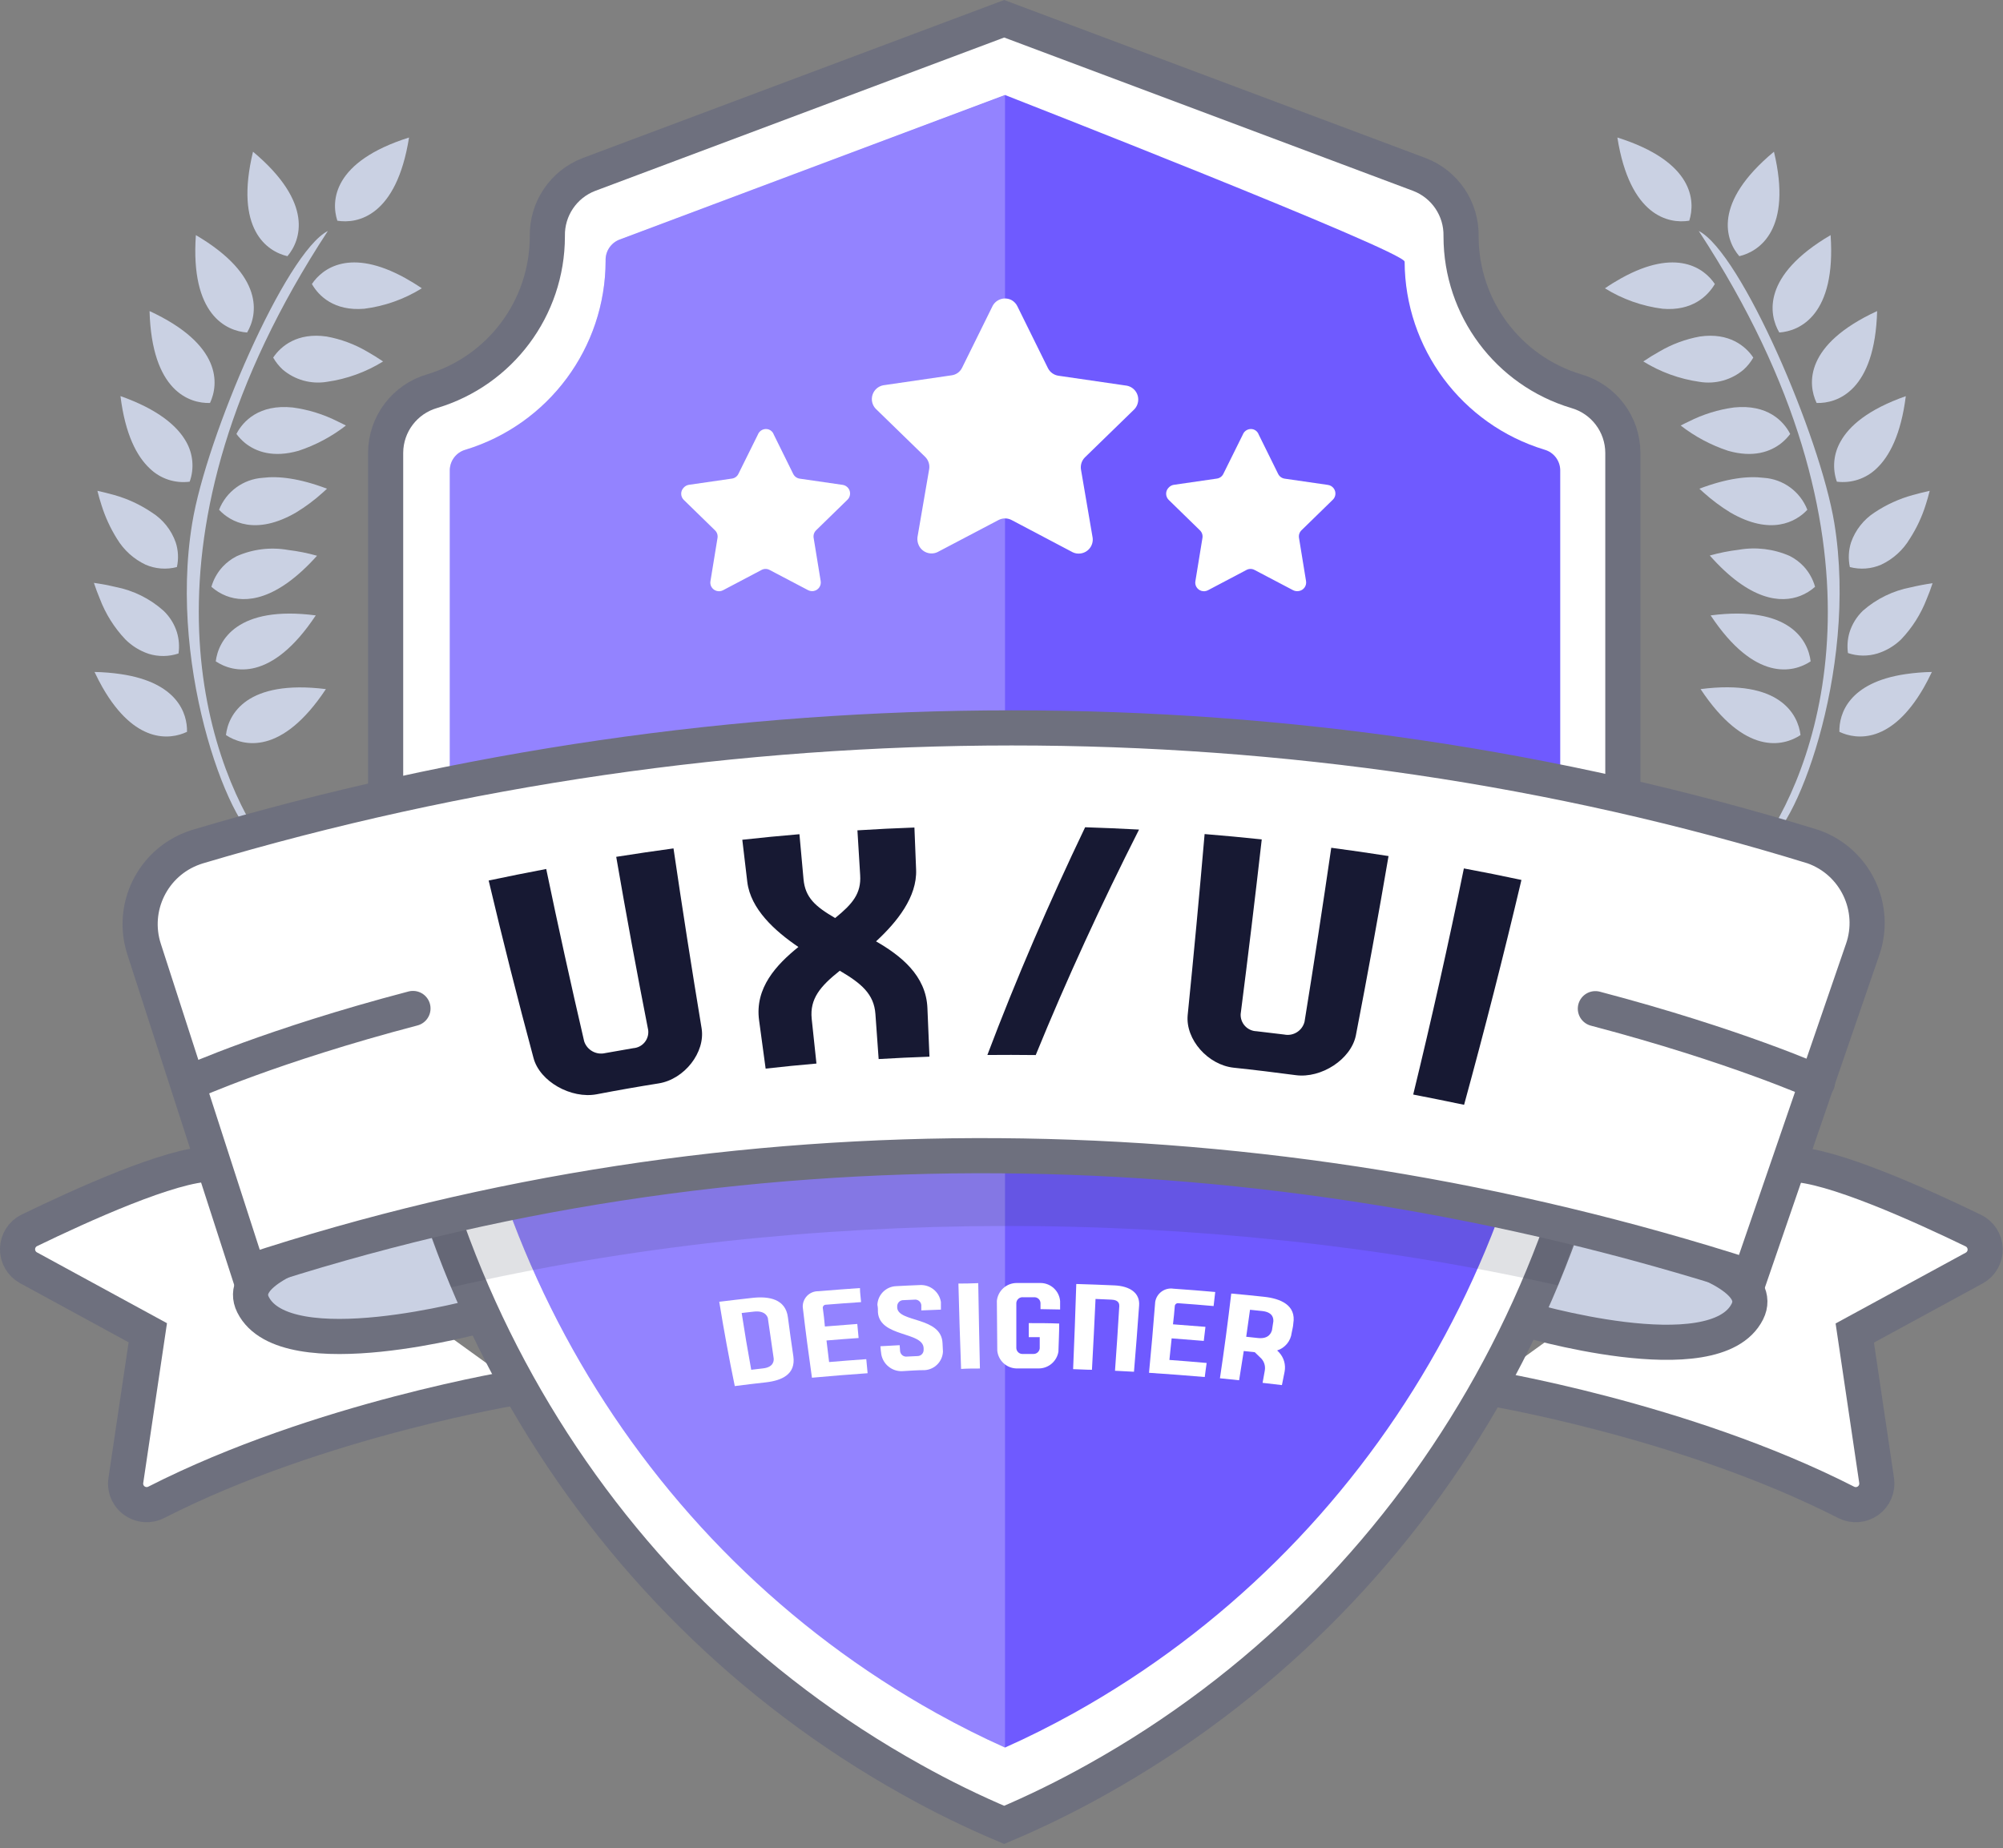<?xml version="1.0" encoding="UTF-8"?>
<svg width="285px" height="263px" viewBox="0 0 285 263" version="1.1" xmlns="http://www.w3.org/2000/svg" xmlns:xlink="http://www.w3.org/1999/xlink">
    <rect x="0" y="0" width="285" height="263" fill="#808080" stroke="none"/>
    <!-- Generator: Sketch 51.2 (57519) - http://www.bohemiancoding.com/sketch -->
    <title>UX UI</title>
    <desc>Created with Sketch.</desc>
    <defs></defs>
    <g id="Page-1" stroke="none" stroke-width="1" fill="none" fill-rule="evenodd">
        <g id="UX-UI" transform="translate(2, 2)" fill-rule="nonzero">
            <path d="M209,195.38 C209,195.38 237.43,199.94 260.71,211.82 C261.708,212.319 262.901,212.222 263.806,211.569 C264.711,210.916 265.178,209.815 265.02,208.71 L261.91,187.71 L278.91,178.46 C279.89,177.921 280.489,176.882 280.464,175.764 C280.438,174.645 279.793,173.634 278.79,173.14 C271.48,169.59 258.48,163.71 252.91,163.71" id="Shape" stroke="#6E707E" stroke-width="5" fill="#FFFFFF"></path>
            <path d="M71.9,195.38 C71.9,195.38 43.48,199.94 20.2,211.82 C18.73,212.547 16.948,211.959 16.2,210.5 C15.913,209.936 15.811,209.295 15.91,208.67 L19.03,187.67 L2.05,178.42 C1.07,177.881 0.471,176.842 0.496,175.724 C0.522,174.605 1.167,173.594 2.17,173.1 C9.48,169.55 22.42,163.67 28,163.67" id="Shape" stroke="#6E707E" stroke-width="5" fill="#FFFFFF"></path>
            <path d="M61.48,171.15 C61.48,171.15 30,175.67 34,183.67 C38.62,192.9 66.5,185.17 66.5,185.17 L61.48,171.15 Z" id="Shape" stroke="#6E707E" stroke-width="5" fill="#CAD1E3"></path>
            <path d="M219.48,172.15 C219.48,172.15 250.63,176.65 246.63,184.65 C242.01,193.88 214.63,185.65 214.63,185.65 L219.48,172.15 Z" id="Shape" stroke="#6E707E" stroke-width="5" fill="#CAD1E3"></path>
            <path d="M259,72.45 C257,60.18 245.74,33.95 239.71,30.87 C268.36,74.64 256.91,106.18 248.99,117.87 C253,117.45 262.48,93.79 259,72.45 Z" id="Shape" fill="#CAD1E3"></path>
            <path d="M259.72,102.15 C262.18,103.32 267.14,103.83 271.72,95.87 C272.11,95.19 272.49,94.45 272.88,93.63 C271.621,93.654 270.366,93.757 269.12,93.94 C261.07,95.13 259.66,99.56 259.72,102.15 Z" id="Shape" fill="#CAD1E3"></path>
            <path d="M264.73,70.93 C263.171,71.939 261.993,73.437 261.38,75.19 C261.019,76.325 260.96,77.535 261.21,78.7 C262.685,79.088 264.248,78.972 265.65,78.37 C267.353,77.574 268.778,76.285 269.74,74.67 C270.706,73.172 271.467,71.551 272,69.85 C272.2,69.23 272.39,68.58 272.57,67.85 C271.71,68.043 270.91,68.243 270.17,68.45 C268.235,68.98 266.399,69.817 264.73,70.93 Z" id="Shape" fill="#CAD1E3"></path>
            <path d="M263.07,84.91 C262.183,85.762 261.526,86.825 261.16,88 C260.879,88.953 260.804,89.955 260.94,90.94 C262.31,91.401 263.79,91.419 265.17,90.99 C266.419,90.593 267.558,89.911 268.5,89 C270.081,87.343 271.318,85.388 272.14,83.25 C272.43,82.56 272.72,81.81 272.98,81 C271.86,81.16 270.84,81.36 269.91,81.58 C267.373,82.058 265.011,83.208 263.07,84.91 Z" id="Shape" fill="#CAD1E3"></path>
            <path d="M228.13,17.57 C229.91,28.8 235.45,29.88 238.36,29.41 C239.25,26.6 239,21 228.13,17.57 Z" id="Shape" fill="#CAD1E3"></path>
            <path d="M245.48,34.46 C248.35,33.78 253.06,30.65 250.41,19.59 C241.63,26.89 243.53,32.2 245.48,34.46 Z" id="Shape" fill="#CAD1E3"></path>
            <path d="M256.48,55.35 C259.42,55.44 264.78,53.64 265.09,42.27 C254.73,47.05 255.2,52.67 256.48,55.35 Z" id="Shape" fill="#CAD1E3"></path>
            <path d="M254.19,102.61 C253.84,99.68 251.25,94.61 239.97,96.07 C246.25,105.55 251.73,104.24 254.19,102.61 Z" id="Shape" fill="#CAD1E3"></path>
            <path d="M251.17,45.32 C254.11,45.12 259.26,42.81 258.47,31.46 C248.66,37.22 249.67,42.78 251.17,45.32 Z" id="Shape" fill="#CAD1E3"></path>
            <path d="M259.88,60.85 C258.886,62.584 258.696,64.665 259.36,66.55 C261.426,66.81 263.498,66.122 265,64.68 C266.83,62.96 268.48,59.85 269.17,54.38 C263.82,56.26 261.11,58.61 259.88,60.85 Z" id="Shape" fill="#CAD1E3"></path>
            <path d="M246.11,50.59 C246.649,50.098 247.108,49.524 247.47,48.89 C246.39,47.27 244.04,45.29 239.88,45.89 C237.838,46.258 235.877,46.986 234.09,48.04 C233.36,48.45 232.6,48.91 231.82,49.44 C234.258,50.949 236.982,51.937 239.82,52.34 C242.072,52.714 244.375,52.074 246.11,50.59 Z" id="Shape" fill="#CAD1E3"></path>
            <path d="M242,38.42 C240.5,36.18 236.55,33.24 228.71,37.58 C227.96,38 227.18,38.47 226.36,39.03 C228.853,40.577 231.649,41.57 234.56,41.94 C238.78,42.3 241,40.12 242,38.42 Z" id="Shape" fill="#CAD1E3"></path>
            <path d="M251.48,61.05 C251.945,60.673 252.362,60.24 252.72,59.76 C251.78,57.92 249.47,55.5 244.72,55.99 C242.479,56.29 240.305,56.966 238.29,57.99 C237.91,58.17 237.53,58.35 237.14,58.56 C239.163,60.131 241.439,61.345 243.87,62.15 C247.48,63.19 249.94,62.28 251.48,61.05 Z" id="Shape" fill="#CAD1E3"></path>
            <path d="M254.16,82.8 C254.931,82.498 255.642,82.061 256.26,81.51 C255.962,80.442 255.418,79.459 254.67,78.64 C254.097,78.023 253.42,77.512 252.67,77.13 C250.385,76.12 247.851,75.811 245.39,76.24 C244.001,76.407 242.627,76.681 241.28,77.06 C247,83.52 251.41,83.87 254.16,82.8 Z" id="Shape" fill="#CAD1E3"></path>
            <path d="M255.16,70.55 C254.149,67.952 251.722,66.176 248.94,66 C246.69,65.72 243.72,66.07 239.8,67.55 L240.38,68.08 C241.566,69.149 242.848,70.106 244.21,70.94 C249.94,74.26 253.53,72.3 255.16,70.55 Z" id="Shape" fill="#CAD1E3"></path>
            <path d="M255.63,92.12 C255.28,89.19 252.68,84.12 241.4,85.58 C247.69,95.06 253.17,93.76 255.63,92.12 Z" id="Shape" fill="#CAD1E3"></path>
            <path d="M25.35,72.45 C27.35,60.18 38.62,33.95 44.65,30.87 C16,74.64 27.45,106.18 35.37,117.87 C31.31,117.45 21.82,93.79 25.35,72.45 Z" id="Shape" fill="#CAD1E3"></path>
            <path d="M24.61,102.15 C22.15,103.32 17.19,103.83 12.61,95.87 C12.22,95.19 11.84,94.45 11.45,93.63 C12.709,93.653 13.965,93.756 15.21,93.94 C23.26,95.13 24.67,99.56 24.61,102.15 Z" id="Shape" fill="#CAD1E3"></path>
            <path d="M19.6,70.93 C21.183,71.924 22.382,73.426 23,75.19 C23.371,76.324 23.43,77.536 23.17,78.7 C21.695,79.087 20.132,78.971 18.73,78.37 C17.031,77.568 15.607,76.281 14.64,74.67 C13.699,73.165 12.956,71.545 12.43,69.85 C12.23,69.23 12.04,68.58 11.86,67.85 C12.72,68.043 13.52,68.243 14.26,68.45 C16.161,68.986 17.964,69.823 19.6,70.93 Z" id="Shape" fill="#CAD1E3"></path>
            <path d="M21.26,84.91 C22.154,85.759 22.815,86.823 23.18,88 C23.47,88.972 23.545,89.996 23.4,91 C22.027,91.461 20.544,91.479 19.16,91.05 C17.91,90.633 16.773,89.931 15.84,89 C14.253,87.328 13.016,85.356 12.2,83.2 C11.92,82.533 11.64,81.783 11.36,80.95 C12.49,81.11 13.5,81.31 14.43,81.53 C16.97,82.021 19.329,83.189 21.26,84.91 Z" id="Shape" fill="#CAD1E3"></path>
            <path d="M56.2,17.57 C54.42,28.8 48.88,29.88 46,29.41 C45.08,26.6 45.35,21 56.2,17.57 Z" id="Shape" fill="#CAD1E3"></path>
            <path d="M38.9,34.46 C36,33.78 31.33,30.65 34,19.59 C42.71,26.89 40.8,32.2 38.9,34.46 Z" id="Shape" fill="#CAD1E3"></path>
            <path d="M27.88,55.35 C24.94,55.44 19.59,53.64 19.28,42.27 C29.6,47.05 29.14,52.67 27.88,55.35 Z" id="Shape" fill="#CAD1E3"></path>
            <path d="M30.15,102.61 C30.48,99.67 33.09,94.67 44.37,96.07 C38.09,105.55 32.6,104.24 30.15,102.61 Z" id="Shape" fill="#CAD1E3"></path>
            <path d="M33.16,45.32 C30.22,45.12 25.07,42.81 25.87,31.46 C35.67,37.22 34.66,42.78 33.16,45.32 Z" id="Shape" fill="#CAD1E3"></path>
            <path d="M24.48,60.85 C25.476,62.584 25.663,64.667 24.99,66.55 C22.909,66.825 20.816,66.133 19.31,64.67 C17.47,62.95 15.82,59.84 15.14,54.37 C20.48,56.26 23.22,58.61 24.48,60.85 Z" id="Shape" fill="#CAD1E3"></path>
            <path d="M38.22,50.59 C37.686,50.095 37.231,49.522 36.87,48.89 C37.95,47.27 40.3,45.29 44.46,45.89 C46.502,46.258 48.463,46.986 50.25,48.04 C50.97,48.45 51.73,48.91 52.51,49.44 C50.074,50.952 47.349,51.94 44.51,52.34 C42.258,52.711 39.957,52.071 38.22,50.59 Z" id="Shape" fill="#CAD1E3"></path>
            <path d="M42.38,38.42 C43.88,36.18 47.83,33.24 55.67,37.58 C56.42,38 57.2,38.47 58.02,39.03 C55.529,40.58 52.731,41.573 49.82,41.94 C45.56,42.3 43.34,40.12 42.38,38.42 Z" id="Shape" fill="#CAD1E3"></path>
            <path d="M32.87,61.05 C32.41,60.67 31.997,60.237 31.64,59.76 C32.58,57.92 34.89,55.5 39.64,55.99 C41.881,56.29 44.055,56.966 46.07,57.99 C46.45,58.17 46.83,58.35 47.22,58.56 C45.197,60.131 42.921,61.345 40.49,62.15 C36.87,63.19 34.4,62.28 32.87,61.05 Z" id="Shape" fill="#CAD1E3"></path>
            <path d="M30.18,82.8 C29.409,82.498 28.698,82.061 28.08,81.51 C28.382,80.453 28.926,79.48 29.67,78.67 C30.243,78.053 30.92,77.542 31.67,77.16 C33.97,76.14 36.523,75.83 39,76.27 C40.389,76.437 41.763,76.711 43.11,77.09 C37.34,83.52 32.93,83.87 30.18,82.8 Z" id="Shape" fill="#CAD1E3"></path>
            <path d="M29.17,70.55 C30.187,67.956 32.61,66.184 35.39,66 C37.64,65.72 40.61,66.07 44.53,67.55 L43.95,68.08 C42.768,69.153 41.485,70.111 40.12,70.94 C34.39,74.26 30.8,72.3 29.17,70.55 Z" id="Shape" fill="#CAD1E3"></path>
            <path d="M28.7,92.12 C29.06,89.19 31.7,84.12 42.93,85.58 C36.65,95.06 31.16,93.76 28.7,92.12 Z" id="Shape" fill="#CAD1E3"></path>
            <path d="M222.28,53.67 C212.562,50.754 205.903,41.816 205.89,31.67 L205.89,31.61 C205.961,27.738 203.603,24.234 199.99,22.84 L140.88,0.67 L81.77,22.84 C78.16,24.237 75.808,27.74 75.88,31.61 L75.88,31.67 C75.866,41.818 69.202,50.758 59.48,53.67 C55.587,54.802 52.899,58.356 52.87,62.41 L52.87,122.41 C52.87,175.71 81.21,225.41 127.78,251.3 C132.024,253.678 136.398,255.818 140.88,257.71 C145.369,255.811 149.749,253.664 154,251.28 C200.57,225.33 228.91,175.67 228.91,122.37 L228.91,62.43 C228.891,58.362 226.19,54.794 222.28,53.67 Z" id="Shape" stroke="#6E707E" stroke-width="5" fill="#FFFFFF"></path>
            <path d="M141,11.52 L86.09,32.12 C84.882,32.616 84.114,33.815 84.17,35.12 C84.152,47.482 76.072,58.386 64.25,62 C62.958,62.357 62.048,63.511 62,64.85 L62,122.67 C62,172.38 88.53,218.03 131.22,241.79 C134.49,243.61 137.77,245.26 141,246.7 C144.25,245.26 147.53,243.61 150.81,241.79 C193.5,218 220,172.38 220,122.67 L220,64.87 C219.964,63.529 219.061,62.367 217.77,62 C205.981,58.415 197.906,47.562 197.86,35.24 C197.85,33.74 141,11.52 141,11.52 Z" id="Shape" fill="#6F5AFF"></path>
            <path d="M141,11.54 L86.09,32.12 C84.882,32.616 84.114,33.815 84.17,35.12 C84.152,47.482 76.072,58.386 64.25,62 C62.958,62.357 62.048,63.511 62,64.85 L62,122.67 C62,172.38 88.53,218.03 131.22,241.79 C134.49,243.61 137.77,245.26 141,246.7 L141,11.7 L141,11.54 Z" id="Shape" fill-opacity="0.25" fill="#FFFFFF"></path>
            <path d="M228,121 C171,108.17 110.31,108.45 52,121.71 L52,122.39 C52,142.66 54.55,163.09 62.19,181.21 C112.42,169.6 169.35,169.63 219.63,180.92 C227.14,162.92 228,142.49 228,122.39 L228,121 Z" id="Shape" fill="#323A4F" opacity="0.15"></path>
            <path d="M142.75,41.57 L147.11,50.4 C147.402,50.974 147.953,51.373 148.59,51.47 L158.34,52.89 C159.421,53.102 160.128,54.148 159.92,55.23 C159.852,55.604 159.678,55.951 159.42,56.23 L152.36,63.1 C151.91,63.555 151.706,64.199 151.81,64.83 L153.47,74.54 C153.535,75.066 153.388,75.597 153.062,76.015 C152.736,76.434 152.256,76.705 151.73,76.77 C151.358,76.82 150.979,76.761 150.64,76.6 L141.92,72 C141.346,71.705 140.664,71.705 140.09,72 L131.38,76.58 C130.895,76.803 130.341,76.822 129.842,76.635 C129.342,76.447 128.938,76.067 128.72,75.58 C128.561,75.233 128.499,74.849 128.54,74.47 L130.21,64.76 C130.311,64.127 130.103,63.484 129.65,63.03 L122.59,56.16 C122.092,55.627 121.924,54.866 122.151,54.173 C122.378,53.48 122.964,52.966 123.68,52.83 L133.42,51.41 C134.058,51.321 134.609,50.92 134.89,50.34 L139.25,41.51 C139.507,41.046 139.938,40.703 140.448,40.556 C140.959,40.41 141.506,40.473 141.97,40.73 C142.306,40.928 142.578,41.22 142.75,41.57 Z" id="Shape" fill="#FFFFFF"></path>
            <path d="M108.11,59.87 L110.86,65.44 C111.039,65.806 111.387,66.06 111.79,66.12 L117.94,67.01 C118.6,67.132 119.043,67.757 118.94,68.42 C118.901,68.687 118.774,68.933 118.58,69.12 L114.13,73.46 C113.837,73.742 113.703,74.15 113.77,74.55 L114.77,80.68 C114.828,81.002 114.755,81.335 114.567,81.603 C114.38,81.871 114.093,82.054 113.77,82.11 C113.508,82.152 113.24,82.114 113,82 L107.5,79.11 C107.144,78.92 106.716,78.92 106.36,79.11 L100.88,82 C100.278,82.317 99.532,82.09 99.21,81.49 C99.081,81.248 99.039,80.969 99.09,80.7 L100.09,74.57 C100.162,74.171 100.03,73.763 99.74,73.48 L95.29,69.14 C95.056,68.909 94.924,68.594 94.924,68.265 C94.924,67.936 95.056,67.621 95.29,67.39 C95.477,67.185 95.727,67.048 96,67 L102.14,66.11 C102.546,66.057 102.896,65.8 103.07,65.43 L105.83,59.86 C105.943,59.554 106.172,59.304 106.469,59.168 C106.765,59.031 107.104,59.017 107.41,59.13 C107.742,59.26 107.998,59.532 108.11,59.87 Z" id="Shape" fill="#FFFFFF"></path>
            <path d="M177.11,59.87 L179.86,65.44 C180.039,65.806 180.387,66.06 180.79,66.12 L186.94,67.01 C187.268,67.055 187.565,67.229 187.764,67.494 C187.964,67.759 188.048,68.092 188,68.42 C187.961,68.687 187.834,68.933 187.64,69.12 L183.19,73.46 C182.897,73.742 182.763,74.15 182.83,74.55 L183.83,80.68 C183.888,81.002 183.815,81.335 183.627,81.603 C183.44,81.871 183.153,82.054 182.83,82.11 C182.549,82.165 182.257,82.126 182,82 L176.5,79.11 C176.144,78.92 175.716,78.92 175.36,79.11 L169.88,82 C169.278,82.317 168.532,82.09 168.21,81.49 C168.081,81.248 168.039,80.969 168.09,80.7 L169.09,74.57 C169.162,74.171 169.03,73.763 168.74,73.48 L164.29,69.14 C164.056,68.909 163.924,68.594 163.924,68.265 C163.924,67.936 164.056,67.621 164.29,67.39 C164.477,67.185 164.727,67.048 165,67 L171.14,66.11 C171.546,66.057 171.896,65.8 172.07,65.43 L174.83,59.86 C174.943,59.554 175.172,59.304 175.469,59.168 C175.765,59.031 176.104,59.017 176.41,59.13 C176.742,59.26 176.998,59.532 177.11,59.87 Z" id="Shape" fill="#FFFFFF"></path>
            <path d="M247,179.72 C177.78,157.47 102.48,156.23 33.35,179.01 L18.51,133.1 C16.571,127.161 19.715,120.757 25.6,118.66 L26.07,118.5 C101.63,96 182.8,95.91 256,118.5 C261.995,120.629 265.129,127.215 263,133.21 L262.94,133.38 L247,179.72 Z" id="Shape" stroke="#6E707E" stroke-width="5" fill="#FFFFFF" stroke-linecap="round"></path>
            <path d="M25.16,152 C25.16,152 36.72,146.78 56.76,141.52" id="Shape" stroke="#6E707E" stroke-width="5" fill="#FFFFFF" stroke-linecap="round"></path>
            <path d="M225,141.55 C245,146.81 256.6,152.03 256.6,152.03" id="Shape" stroke="#6E707E" stroke-width="5" fill="#FFFFFF" stroke-linecap="round"></path>
            <path d="M110.88,191 C111.26,193.61 109.22,194.47 106.97,194.73 C105.5,194.89 104.03,195.07 102.55,195.26 C101.723,191.26 100.987,187.26 100.34,183.26 C101.91,183.07 103.48,182.88 105.04,182.71 C107.43,182.44 109.78,182.87 110.11,185.48 C110.35,187.333 110.607,189.173 110.88,191 Z M107.28,185.74 C107.28,185.52 107,184.47 105.28,184.66 L103.53,184.86 C103.94,187.55 104.4,190.25 104.89,192.94 L106.58,192.74 C108.19,192.56 108.11,191.51 108.08,191.28 C107.83,189.47 107.54,187.62 107.28,185.77 L107.28,185.74 Z" id="Shape" fill="#FFFFFF"></path>
            <path d="M115.37,186.78 L119.98,186.42 C120.04,187.09 120.1,187.76 120.17,188.42 C118.65,188.52 117.17,188.64 115.6,188.77 C115.72,189.77 115.85,190.77 115.97,191.84 C117.74,191.69 119.5,191.55 121.26,191.43 C121.32,192.1 121.39,192.76 121.45,193.43 C118.82,193.61 116.18,193.83 113.53,194.07 C113.05,190.72 112.61,187.36 112.22,184.01 C112.201,183.413 112.427,182.834 112.847,182.408 C113.267,181.983 113.843,181.749 114.44,181.76 C116.44,181.593 118.413,181.443 120.36,181.31 C120.36,181.98 120.47,182.64 120.52,183.31 C118.87,183.42 117.22,183.54 115.52,183.68 C115.402,183.677 115.287,183.722 115.202,183.805 C115.118,183.888 115.07,184.002 115.07,184.12 C115.2,185 115.29,185.89 115.37,186.78 Z" id="Shape" fill="#FFFFFF"></path>
            <path d="M123.27,189.59 L126.01,189.44 L126.07,190.28 C126.095,190.518 126.215,190.736 126.404,190.883 C126.593,191.03 126.833,191.094 127.07,191.06 L128.54,190.99 C128.776,190.993 129.003,190.9 129.169,190.732 C129.335,190.564 129.425,190.336 129.42,190.1 L129.42,189.85 C129.3,187.48 123.22,188.33 122.92,184.79 C122.92,184.42 122.92,184.05 122.84,183.69 C122.906,182.251 124.061,181.101 125.5,181.04 C126.65,180.98 127.8,180.92 128.95,180.88 C130.397,180.832 131.654,181.87 131.88,183.3 C131.88,183.66 131.88,184.02 131.88,184.38 L129.09,184.49 C129.09,184.23 129.09,183.98 129.09,183.73 C129.063,183.494 128.941,183.279 128.753,183.134 C128.564,182.989 128.325,182.926 128.09,182.96 L126.57,183.03 C126.334,183.019 126.104,183.105 125.932,183.267 C125.761,183.429 125.662,183.654 125.66,183.89 L125.66,184.1 C125.81,186.25 131.96,185.34 132.11,189.16 L132.17,190.36 C132.103,191.761 130.999,192.89 129.6,192.99 C128.5,192.99 127.41,193.08 126.32,193.14 C124.9,193.165 123.667,192.165 123.4,190.77 C123.34,190.38 123.3,190 123.27,189.59 Z" id="Shape" fill="#FFFFFF"></path>
            <path d="M134.37,180.67 C135.31,180.67 136.25,180.65 137.19,180.61 C137.257,184.657 137.337,188.707 137.43,192.76 C136.54,192.76 135.64,192.76 134.75,192.82 C134.597,188.773 134.47,184.723 134.37,180.67 Z" id="Shape" fill="#FFFFFF"></path>
            <path d="M145.87,192.75 L142.61,192.75 C141.205,192.703 140.049,191.628 139.9,190.23 L139.84,183.13 C139.992,181.695 141.197,180.602 142.64,180.59 L146.08,180.59 C147.524,180.61 148.717,181.722 148.84,183.16 L148.84,184.36 L146.05,184.31 C146.05,184.02 146.05,183.73 146.05,183.44 C146.04,183.204 145.934,182.983 145.756,182.828 C145.578,182.673 145.345,182.598 145.11,182.62 L143.61,182.62 C143.37,182.586 143.127,182.653 142.937,182.804 C142.748,182.956 142.63,183.178 142.61,183.42 C142.61,185.57 142.61,187.72 142.61,189.87 C142.623,190.101 142.727,190.317 142.9,190.471 C143.072,190.625 143.299,190.704 143.53,190.69 L145,190.69 C145.477,190.719 145.893,190.366 145.94,189.89 C145.94,189.36 145.94,188.83 145.94,188.3 L144.38,188.3 C144.38,187.62 144.38,186.94 144.38,186.3 C145.83,186.3 147.27,186.3 148.71,186.36 C148.71,187.68 148.64,189 148.6,190.36 C148.38,191.708 147.235,192.71 145.87,192.75 Z" id="Shape" fill="#FFFFFF"></path>
            <path d="M156.65,193.08 C156.87,190.01 157.08,186.94 157.26,183.87 C157.26,183.64 157.26,183 156.15,182.96 L153.88,182.86 C153.727,186.193 153.557,189.553 153.37,192.94 C152.48,192.94 151.58,192.87 150.69,192.85 C150.863,188.81 151.013,184.77 151.14,180.73 C152.95,180.78 154.76,180.85 156.57,180.93 C158.75,181.03 160.22,181.99 160.08,183.8 C159.86,186.94 159.61,190.08 159.35,193.22 L156.65,193.08 Z" id="Shape" fill="#FFFFFF"></path>
            <path d="M164.9,186.47 C166.44,186.583 167.98,186.703 169.52,186.83 L169.28,188.83 L164.71,188.47 C164.61,189.47 164.5,190.52 164.39,191.54 C166.15,191.67 167.92,191.81 169.69,191.97 C169.6,192.63 169.5,193.29 169.42,193.97 C166.753,193.743 164.11,193.543 161.49,193.37 C161.817,189.997 162.11,186.633 162.37,183.28 C162.574,182.046 163.734,181.208 164.97,181.4 C166.97,181.54 168.92,181.69 170.91,181.87 C170.83,182.53 170.76,183.2 170.68,183.87 C169.02,183.72 167.37,183.59 165.68,183.47 C165.562,183.45 165.441,183.477 165.343,183.547 C165.245,183.616 165.18,183.722 165.16,183.84 C165.1,184.7 165,185.58 164.9,186.47 Z" id="Shape" fill="#FFFFFF"></path>
            <path d="M181.79,187.67 C181.657,188.844 180.846,189.831 179.72,190.19 L179.99,190.46 C180.68,191.2 180.974,192.227 180.78,193.22 C180.65,193.86 180.53,194.49 180.4,195.12 L177.65,194.8 C177.75,194.22 177.86,193.65 177.96,193.07 C178.097,192.357 177.836,191.626 177.28,191.16 L176.54,190.44 L174.97,190.27 C174.76,191.66 174.54,193.04 174.31,194.43 L171.58,194.15 C172.18,190.15 172.717,186.13 173.19,182.09 C174.73,182.23 176.28,182.38 177.83,182.55 C180.22,182.8 182.46,183.75 182.02,186.35 C182,186.79 181.87,187.23 181.79,187.67 Z M176.98,188.42 C178.63,188.6 178.89,187.56 178.98,187.34 C179.05,186.91 179.12,186.48 179.18,186.05 C179.18,185.82 179.28,184.76 177.6,184.58 L175.86,184.4 C175.687,185.68 175.507,186.96 175.32,188.24 L176.98,188.42 Z" id="Shape" fill="#FFFFFF"></path>
            <path d="M67.53,123.31 C70.27,122.73 72.99,122.19 75.72,121.67 C77.42,129.85 79.22,138.027 81.12,146.2 C81.535,147.451 82.838,148.176 84.12,147.87 L88.12,147.17 C88.746,147.123 89.326,146.821 89.724,146.336 C90.123,145.851 90.306,145.223 90.23,144.6 C88.617,136.387 87.1,128.167 85.68,119.94 C88.4,119.51 91.11,119.11 93.83,118.74 C95.083,127.28 96.417,135.817 97.83,144.35 C98.38,147.77 95.38,151.59 91.74,152.18 C88.8,152.647 85.857,153.163 82.91,153.73 C79.27,154.42 74.79,151.92 73.91,148.56 C71.65,140.153 69.523,131.737 67.53,123.31 Z" id="Shape" fill="#171933"></path>
            <path d="M120,116.17 C122.707,115.997 125.41,115.863 128.11,115.77 L128.35,121.77 C128.5,125.65 125.64,129.21 122.65,131.97 C126.12,133.97 129.78,136.8 129.96,141.48 C130.047,143.78 130.143,146.08 130.25,148.38 C127.84,148.46 125.43,148.58 123.02,148.72 C122.86,146.58 122.707,144.443 122.56,142.31 C122.36,139.47 120.56,137.95 117.49,136.15 C114.69,138.37 113.22,140.15 113.49,142.96 C113.71,145.1 113.937,147.233 114.17,149.36 C111.757,149.567 109.347,149.807 106.94,150.08 C106.62,147.79 106.31,145.51 106.01,143.22 C105.37,138.58 108.49,135.28 111.6,132.77 C108.23,130.48 104.8,127.37 104.33,123.51 C104.09,121.51 103.853,119.51 103.62,117.51 C106.333,117.21 109.043,116.947 111.75,116.72 C111.937,118.86 112.13,120.993 112.33,123.12 C112.57,125.74 114.01,127.01 116.83,128.65 C119.3,126.65 120.56,125.16 120.39,122.54 L120,116.17 Z" id="Shape" fill="#171933"></path>
            <path d="M169.4,116.7 C172.113,116.92 174.823,117.173 177.53,117.46 C176.59,125.74 175.59,134.023 174.53,142.31 C174.497,142.935 174.718,143.546 175.141,144.007 C175.564,144.468 176.155,144.739 176.78,144.76 L180.73,145.23 C182.028,145.494 183.303,144.686 183.62,143.4 C184.953,135.153 186.22,126.903 187.42,118.65 C190.14,119.01 192.85,119.4 195.57,119.83 C194.117,128.35 192.567,136.86 190.92,145.36 C190.23,148.76 186,151.5 182.36,151.01 C179.42,150.62 176.48,150.26 173.54,149.95 C169.89,149.56 166.67,145.95 166.99,142.47 C167.857,133.877 168.66,125.287 169.4,116.7 Z" id="Shape" fill="#171933"></path>
            <path d="M206.29,121.59 C209.023,122.097 211.753,122.643 214.48,123.23 C211.96,133.897 209.24,144.563 206.32,155.23 C203.9,154.723 201.487,154.237 199.08,153.77 C201.693,143.043 204.097,132.317 206.29,121.59 Z" id="Shape" fill="#171933"></path>
            <path d="M145.37,148.15 C149.78,137.35 154.71,126.65 160.07,116.06 C157.45,115.92 154.9,115.81 152.4,115.73 C147.28,126.43 142.61,137.24 138.49,148.14 C140.7,148.12 143,148.12 145.37,148.15 Z" id="Shape" fill="#171933"></path>
        </g>
    </g>
</svg>